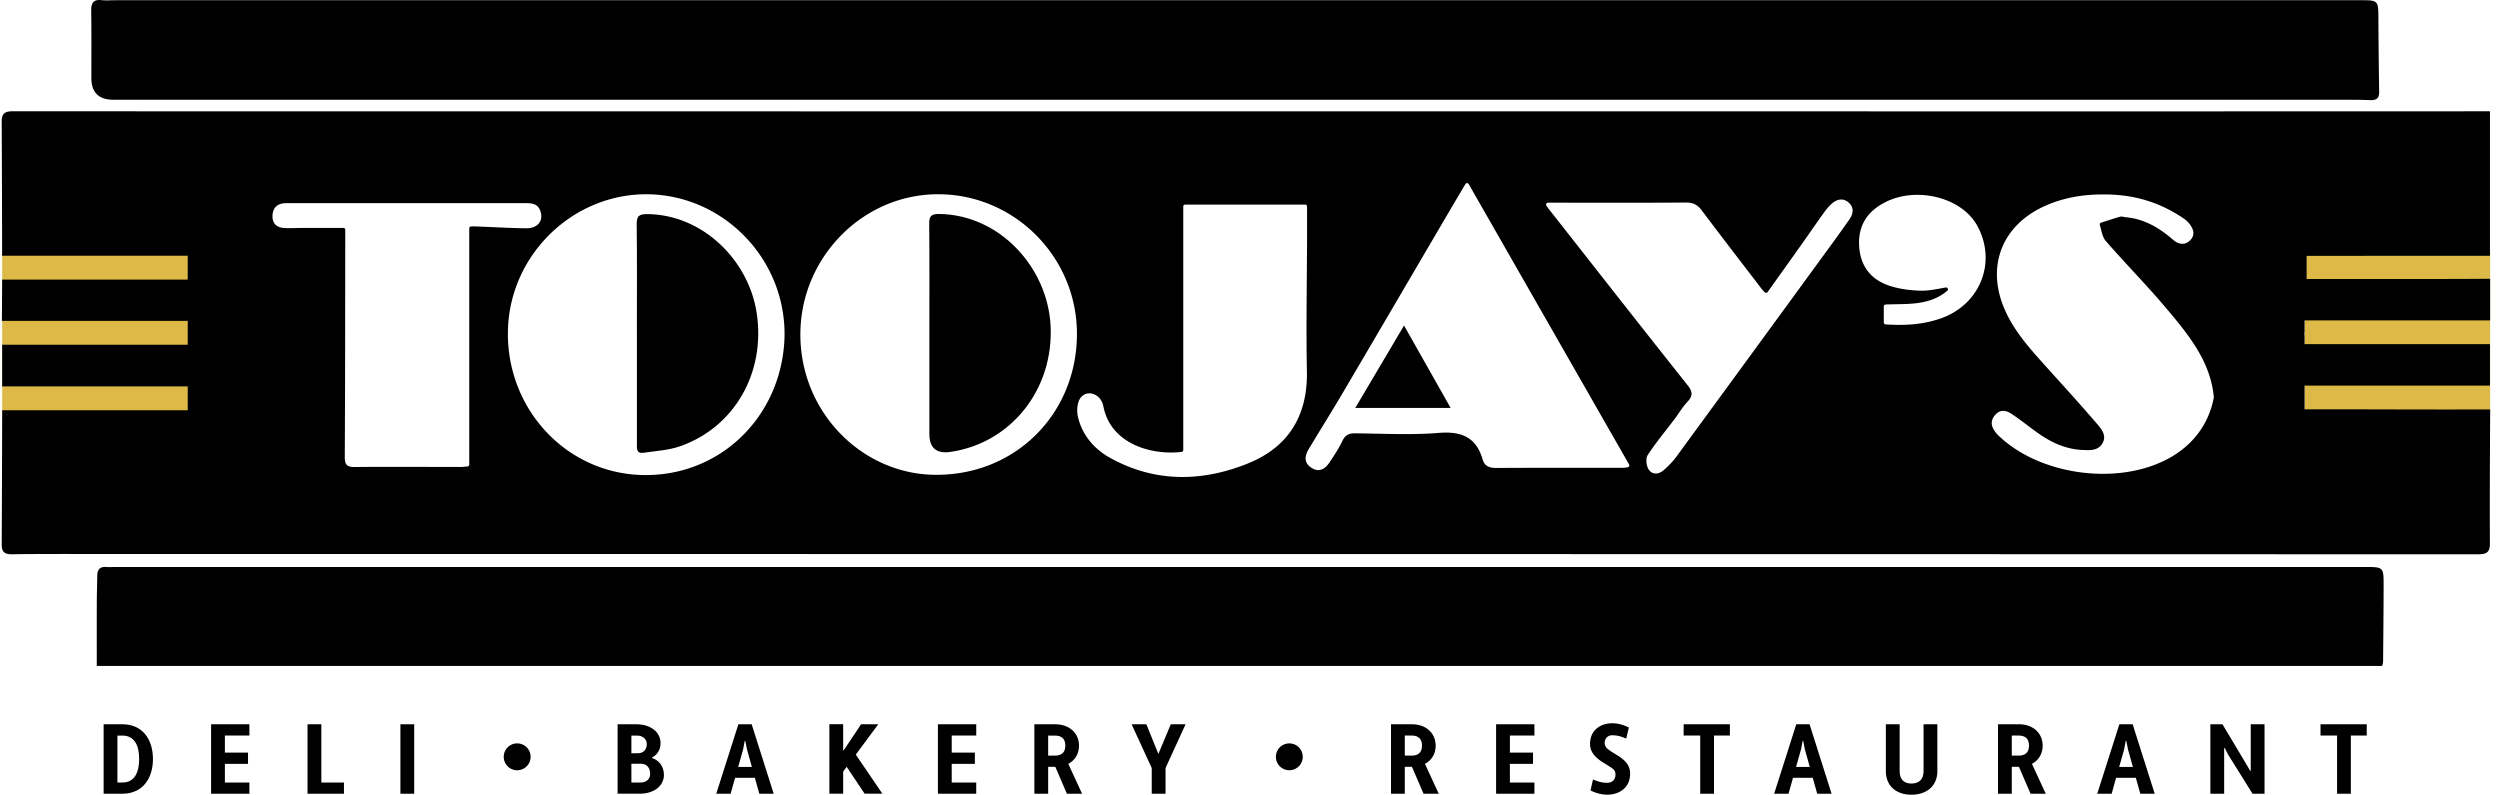 <svg xmlns="http://www.w3.org/2000/svg" fill="none" viewBox="0 0 151 48" class="customer-logo">
<title>Too Jays logo</title>
  <g class="too-jays" clip-path="url(#a)">
    <g class="Group">
      <path fill="#DDBA47" d="M150.405 15.127h-11.207v9.818h11.207v-9.819Zm-138.85 0H.132v9.818h11.423v-9.819Z" class="logo-fill"/>
      <g class="Group">
        <path fill="#000" d="M150.407 24.73c-2.74.01-5.928 0-8.783-.008h-2.427V23.29h11.197v-2.503h-11.197v-.497a.78.78 0 0 1 0-.246v-.69h11.207v-2.515c-3.217.021-7.149.012-10.366.013h-.72c0-1.314.002-1.397.002-1.397h1.588c2.968-.003 6.518-.01 9.485-.003v-8.73c-17.425.01-35.528.004-52.955.004-32.228 0-64.457.004-96.685-.005-.525 0-.655.194-.651.671.016 2.452.027 8.055.027 8.055h11.21v1.44H.131l-.017 2.494H11.34v1.44H.132v2.518H11.34v1.44H.132s-.013 5.57-.03 8.079c-.004.476.162.626.634.619 1.742-.025 3.485-.016 5.228-.015 47.911.002 95.823.003 143.734.017.529 0 .696-.153.693-.678-.021-2.49.016-8.07.016-8.07v-.002ZM28.457 13.677a.115.115 0 0 0-.114.115V28.06c0 .06-.046.109-.105.115-.155.013-.294.03-.431.03-2.126 0-4.25-.019-6.375.003-.483.005-.61-.146-.607-.62.023-4.326.023-8.654.028-12.98v-.728a.114.114 0 0 0-.116-.114h-2.484c-.382 0-.767.034-1.145 0-.42-.037-.665-.3-.65-.732.018-.434.239-.718.702-.756.113-.009.23-.008.344-.008H31.69c.397 0 .781.007.945.465.214.596-.15 1.065-.872 1.054-.994-.014-1.986-.073-2.979-.111a5.985 5.985 0 0 0-.325 0h-.001Zm10.218 15.01c-4.577-.173-8.134-4.084-7.994-8.788.137-4.587 4.01-8.257 8.512-8.164 4.556.094 8.306 3.955 8.192 8.655-.168 4.84-3.986 8.478-8.71 8.298Zm17.723-.01c-4.466-.085-8.215-3.957-8.05-8.78.153-4.479 3.867-8.233 8.44-8.164 4.592.069 8.31 3.885 8.259 8.528-.053 4.821-3.803 8.507-8.649 8.415Zm18.956-.676c-2.802 1.122-5.639 1.146-8.337-.366-.945-.53-1.659-1.373-1.912-2.468-.084-.36-.043-.885.17-1.152.406-.513 1.224-.223 1.368.52.447 2.316 2.962 2.972 4.726 2.759a.115.115 0 0 0 .1-.115V12.47c0-.063.052-.114.115-.114h7.248c.063 0 .115.051.115.114v1.81c-.007 2.717-.063 5.435-.01 8.153.05 2.69-1.126 4.584-3.583 5.567v.001Zm22.96.222c-.114.018-.2.033-.287.033-2.544.003-5.09-.007-7.635.008-.414.003-.716-.09-.839-.51-.394-1.353-1.285-1.718-2.654-1.607-1.673.137-3.365.04-5.05.026-.364-.003-.593.095-.761.444-.214.446-.487.866-.762 1.28-.264.4-.614.67-1.105.363-.484-.302-.42-.729-.166-1.148.677-1.13 1.378-2.245 2.047-3.38 2.16-3.669 4.308-7.343 6.462-11.014.297-.506.598-1.01.947-1.6a.115.115 0 0 1 .199.001l9.686 16.932a.116.116 0 0 1-.081.17v.002Zm13.378-14.952a94.11 94.11 0 0 1-1.237 1.722 7698.707 7698.707 0 0 1-9.228 12.626 5.04 5.04 0 0 1-.743.78c-.302.266-.694.284-.907-.045-.141-.218-.188-.663-.057-.864.488-.751 1.068-1.442 1.609-2.159.265-.35.488-.739.786-1.054.342-.361.332-.613.015-1.011-2.817-3.546-5.609-7.112-8.407-10.673a2.693 2.693 0 0 1-.121-.17.116.116 0 0 1 .095-.18h1.107c2.412 0 4.825.01 7.238-.01.433-.004.698.146.952.485 1.187 1.583 2.398 3.149 3.602 4.72.049.064.107.123.19.213a.116.116 0 0 0 .178-.012c.673-.943 1.319-1.845 1.96-2.749.486-.686.964-1.379 1.452-2.063.122-.17.26-.334.411-.477.327-.312.715-.429 1.078-.11.342.302.268.688.029 1.03l-.002.001Zm5.557 5.952c-1.071.381-2.174.449-3.36.37a.116.116 0 0 1-.108-.115v-.97c0-.061.048-.113.109-.115 1.268-.06 2.605.103 3.723-.827.091-.076.022-.223-.094-.202-.539.095-1.009.2-1.477.193-.639-.012-1.301-.097-1.907-.294-1.116-.365-1.761-1.163-1.84-2.375-.082-1.255.483-2.118 1.576-2.675 1.882-.96 4.563-.3 5.517 1.356 1.253 2.18.261 4.799-2.141 5.654h.002Zm16.463 4.808c-1.09 5.556-9.475 5.776-13.066 2.215l-.007-.008c-.337-.375-.48-.747-.153-1.15.294-.361.653-.322.973-.114.541.351 1.046.76 1.57 1.138.767.554 1.596.963 2.555 1.052a.916.916 0 0 0 .057.006c.497.021 1.058.104 1.348-.396.294-.506-.115-.923-.412-1.27-.983-1.145-2.002-2.258-3.012-3.38-1.008-1.12-2.025-2.242-2.581-3.675-.967-2.493 0-4.823 2.424-5.961 1.168-.548 2.401-.745 3.575-.743 1.816-.023 3.387.438 4.814 1.386.141.094.286.197.394.325.263.313.436.684.119 1.03-.327.36-.73.28-1.069-.014-.825-.717-1.731-1.253-2.847-1.352-.114-.01-.238-.061-.34-.031-.386.109-.766.236-1.149.36a.117.117 0 0 0-.075.144c.1.338.149.72.358.96 1.149 1.325 2.386 2.575 3.521 3.911 1.378 1.624 2.815 3.318 3.006 5.53 0 .011 0 .024-.003.036ZM74.577 6.024H6.845c-.883 0-1.325-.437-1.326-1.311-.001-1.36.01-2.72-.01-4.08-.006-.465.146-.68.634-.624.264.03.535.005.804.005L142.528.012c1.128 0 1.121 0 1.127 1.123a501.5 501.5 0 0 0 .046 4.422c.004.373-.16.504-.529.49-.707-.027-1.416-.022-2.125-.022H74.578v-.001ZM5.845 40.223c0-1.277-.003-2.516.001-3.754.003-.575.02-1.148.03-1.723.005-.35.167-.527.533-.5.191.013.383 0 .575 0h135.849c1.133 0 1.14 0 1.138 1.13-.004 1.532-.018 3.062-.032 4.593 0 .073-.031.146-.055.254H5.845Z" class="logo-fill"/>
        <path fill="#000" d="m81.86 24.638 2.944-4.977 2.813 4.977H81.86ZM56.134 20.06c0-2.182.011-4.364-.01-6.545-.004-.48.132-.598.62-.59 3.644.053 6.522 3.227 6.71 6.728.205 3.862-2.388 7.115-6.055 7.643-.844.12-1.266-.244-1.266-1.093V20.06Zm-17.667.001c0-2.164.017-4.329-.011-6.492-.007-.55.156-.644.69-.636 3.308.05 6.08 2.789 6.56 5.982.543 3.604-1.352 6.898-4.637 8.042-.691.241-1.455.278-2.19.39-.46.07-.41-.278-.41-.563v-6.723h-.002Z" class="logo-fill"/>
      </g>
      <g class="Group">
        <g class="Group">
          <path fill="#000" d="M6.259 43.745h1.133c1.21 0 1.846.905 1.846 2.098 0 1.192-.635 2.097-1.846 2.097H6.259v-4.195Zm.833.683v2.836h.3c.725 0 1.013-.593 1.013-1.42 0-.828-.287-1.415-1.013-1.415h-.3Zm5.658 3.512v-4.195h2.314v.683h-1.481v1.03h1.397v.679h-1.397v1.127h1.48v.678H12.75v-.002Zm5.826-4.195h.833v3.518h1.366v.677h-2.2v-4.195h.001Zm5.609 0h.833v4.195h-.833v-4.195Z" class="logo-fill"/>
        </g>
        <g class="Group">
          <path fill="#000" d="M37.303 43.745h1.122c.929 0 1.474.515 1.474 1.138 0 .384-.198.72-.516.869l.005.035c.438.132.714.54.714 1.014 0 .63-.546 1.138-1.468 1.138h-1.33v-4.196.002Zm.833.683v1.068h.39c.34 0 .54-.222.54-.558 0-.27-.216-.509-.587-.509h-.342Zm0 1.703v1.133h.552c.348 0 .581-.204.581-.522 0-.36-.203-.611-.533-.611h-.6Zm7.457.85H44.4l-.27.96h-.869l1.337-4.196h.803l1.33 4.195h-.868l-.27-.959Zm-1.007-.66h.827l-.294-1.054-.102-.516h-.036l-.095.509-.3 1.06v.002Zm6.551-.005-.21.287v1.336h-.833v-4.196h.833v1.565l.036.006 1.048-1.57h1.038l-1.36 1.833 1.606 2.361h-1.073l-1.085-1.625v.003Zm5.513 1.624v-4.195h2.315v.683h-1.481v1.03h1.397v.679h-1.397v1.127h1.48v.678h-2.313v-.002Zm5.826-4.195h1.246c.935 0 1.45.593 1.45 1.289 0 .479-.227.88-.647 1.103l.833 1.803h-.917l-.7-1.624h-.432v1.624h-.833v-4.195Zm.833.683v1.211h.413c.42 0 .624-.216.624-.605 0-.39-.203-.606-.624-.606h-.413Zm6.629 1.037.011.048h.036l.011-.048.72-1.72h.892l-1.21 2.643v1.552h-.834v-1.552l-1.216-2.643h.892l.695 1.72h.003Z" class="logo-fill"/>
        </g>
        <g class="Group">
          <path fill="#000" d="M84.017 43.745h1.246c.935 0 1.45.593 1.45 1.289 0 .479-.227.88-.647 1.103l.833 1.803h-.917l-.7-1.624h-.432v1.624h-.833v-4.195Zm.833.683v1.211h.413c.42 0 .624-.216.624-.605 0-.39-.203-.606-.624-.606h-.413Zm5.514 3.512v-4.195h2.314v.683h-1.48v1.03h1.396v.679h-1.397v1.127h1.481v.678h-2.314v-.002Zm5.856-.857c.275.114.526.198.856.198.258 0 .498-.15.498-.503 0-.3-.198-.378-.636-.654-.54-.324-.9-.665-.9-1.193 0-.838.648-1.246 1.337-1.246.372 0 .69.102 1.006.257l-.156.671c-.281-.12-.527-.203-.851-.203-.24 0-.45.162-.45.479 0 .264.217.39.612.641.563.324.922.641.922 1.192 0 .882-.677 1.277-1.384 1.277a2.31 2.31 0 0 1-1.007-.257l.15-.66.002.001Zm7.306-2.655v3.512h-.833v-3.512h-1.001v-.683h2.793v.683h-.959Zm5.963 2.553h-1.193l-.27.96h-.868l1.336-4.196h.803l1.33 4.195h-.868l-.27-.959Zm-1.007-.66h.828l-.295-1.054-.102-.516h-.035l-.096.509-.3 1.06v.002Zm8.535.241c0 .94-.678 1.438-1.565 1.438-.887 0-1.547-.497-1.547-1.438v-2.817h.833v2.817c0 .575.324.762.714.762.389 0 .73-.187.73-.762v-2.817h.833v2.817h.002Zm3.662-2.817h1.247c.935 0 1.45.593 1.45 1.289 0 .479-.228.88-.647 1.103l.833 1.803h-.917l-.701-1.624h-.432v1.624h-.833v-4.195Zm.833.683v1.211h.414c.419 0 .624-.216.624-.605 0-.39-.204-.606-.624-.606h-.414Zm7.492 2.553h-1.192l-.27.96h-.869l1.336-4.196h.803l1.331 4.195h-.869l-.27-.959Zm-1.006-.66h.827l-.294-1.054-.102-.516h-.036l-.095.509-.3 1.06v.002Zm6.574-.754-.198-.39-.035.012v2.751h-.833v-4.195h.73l1.439 2.409.233.402.036-.006v-2.805h.833v4.195h-.725l-1.481-2.373h.001Zm7.419-1.139v3.512h-.833v-3.512h-1v-.683h2.793v.683h-.96Z" class="logo-fill"/>
        </g>
        <path fill="#000" d="M77.875 46.523a.811.811 0 1 0 0-1.622.811.811 0 0 0 0 1.622Zm-46.638 0a.811.811 0 1 0 0-1.623.811.811 0 0 0 0 1.623Z" class="logo-fill"/>
      </g>
    </g>
  </g>
  <defs>
    <clipPath id="a" class="a">
      <path fill="#fff" d="M.102 0h150.305v48H.102z"/>
    </clipPath>
  </defs>
</svg>
